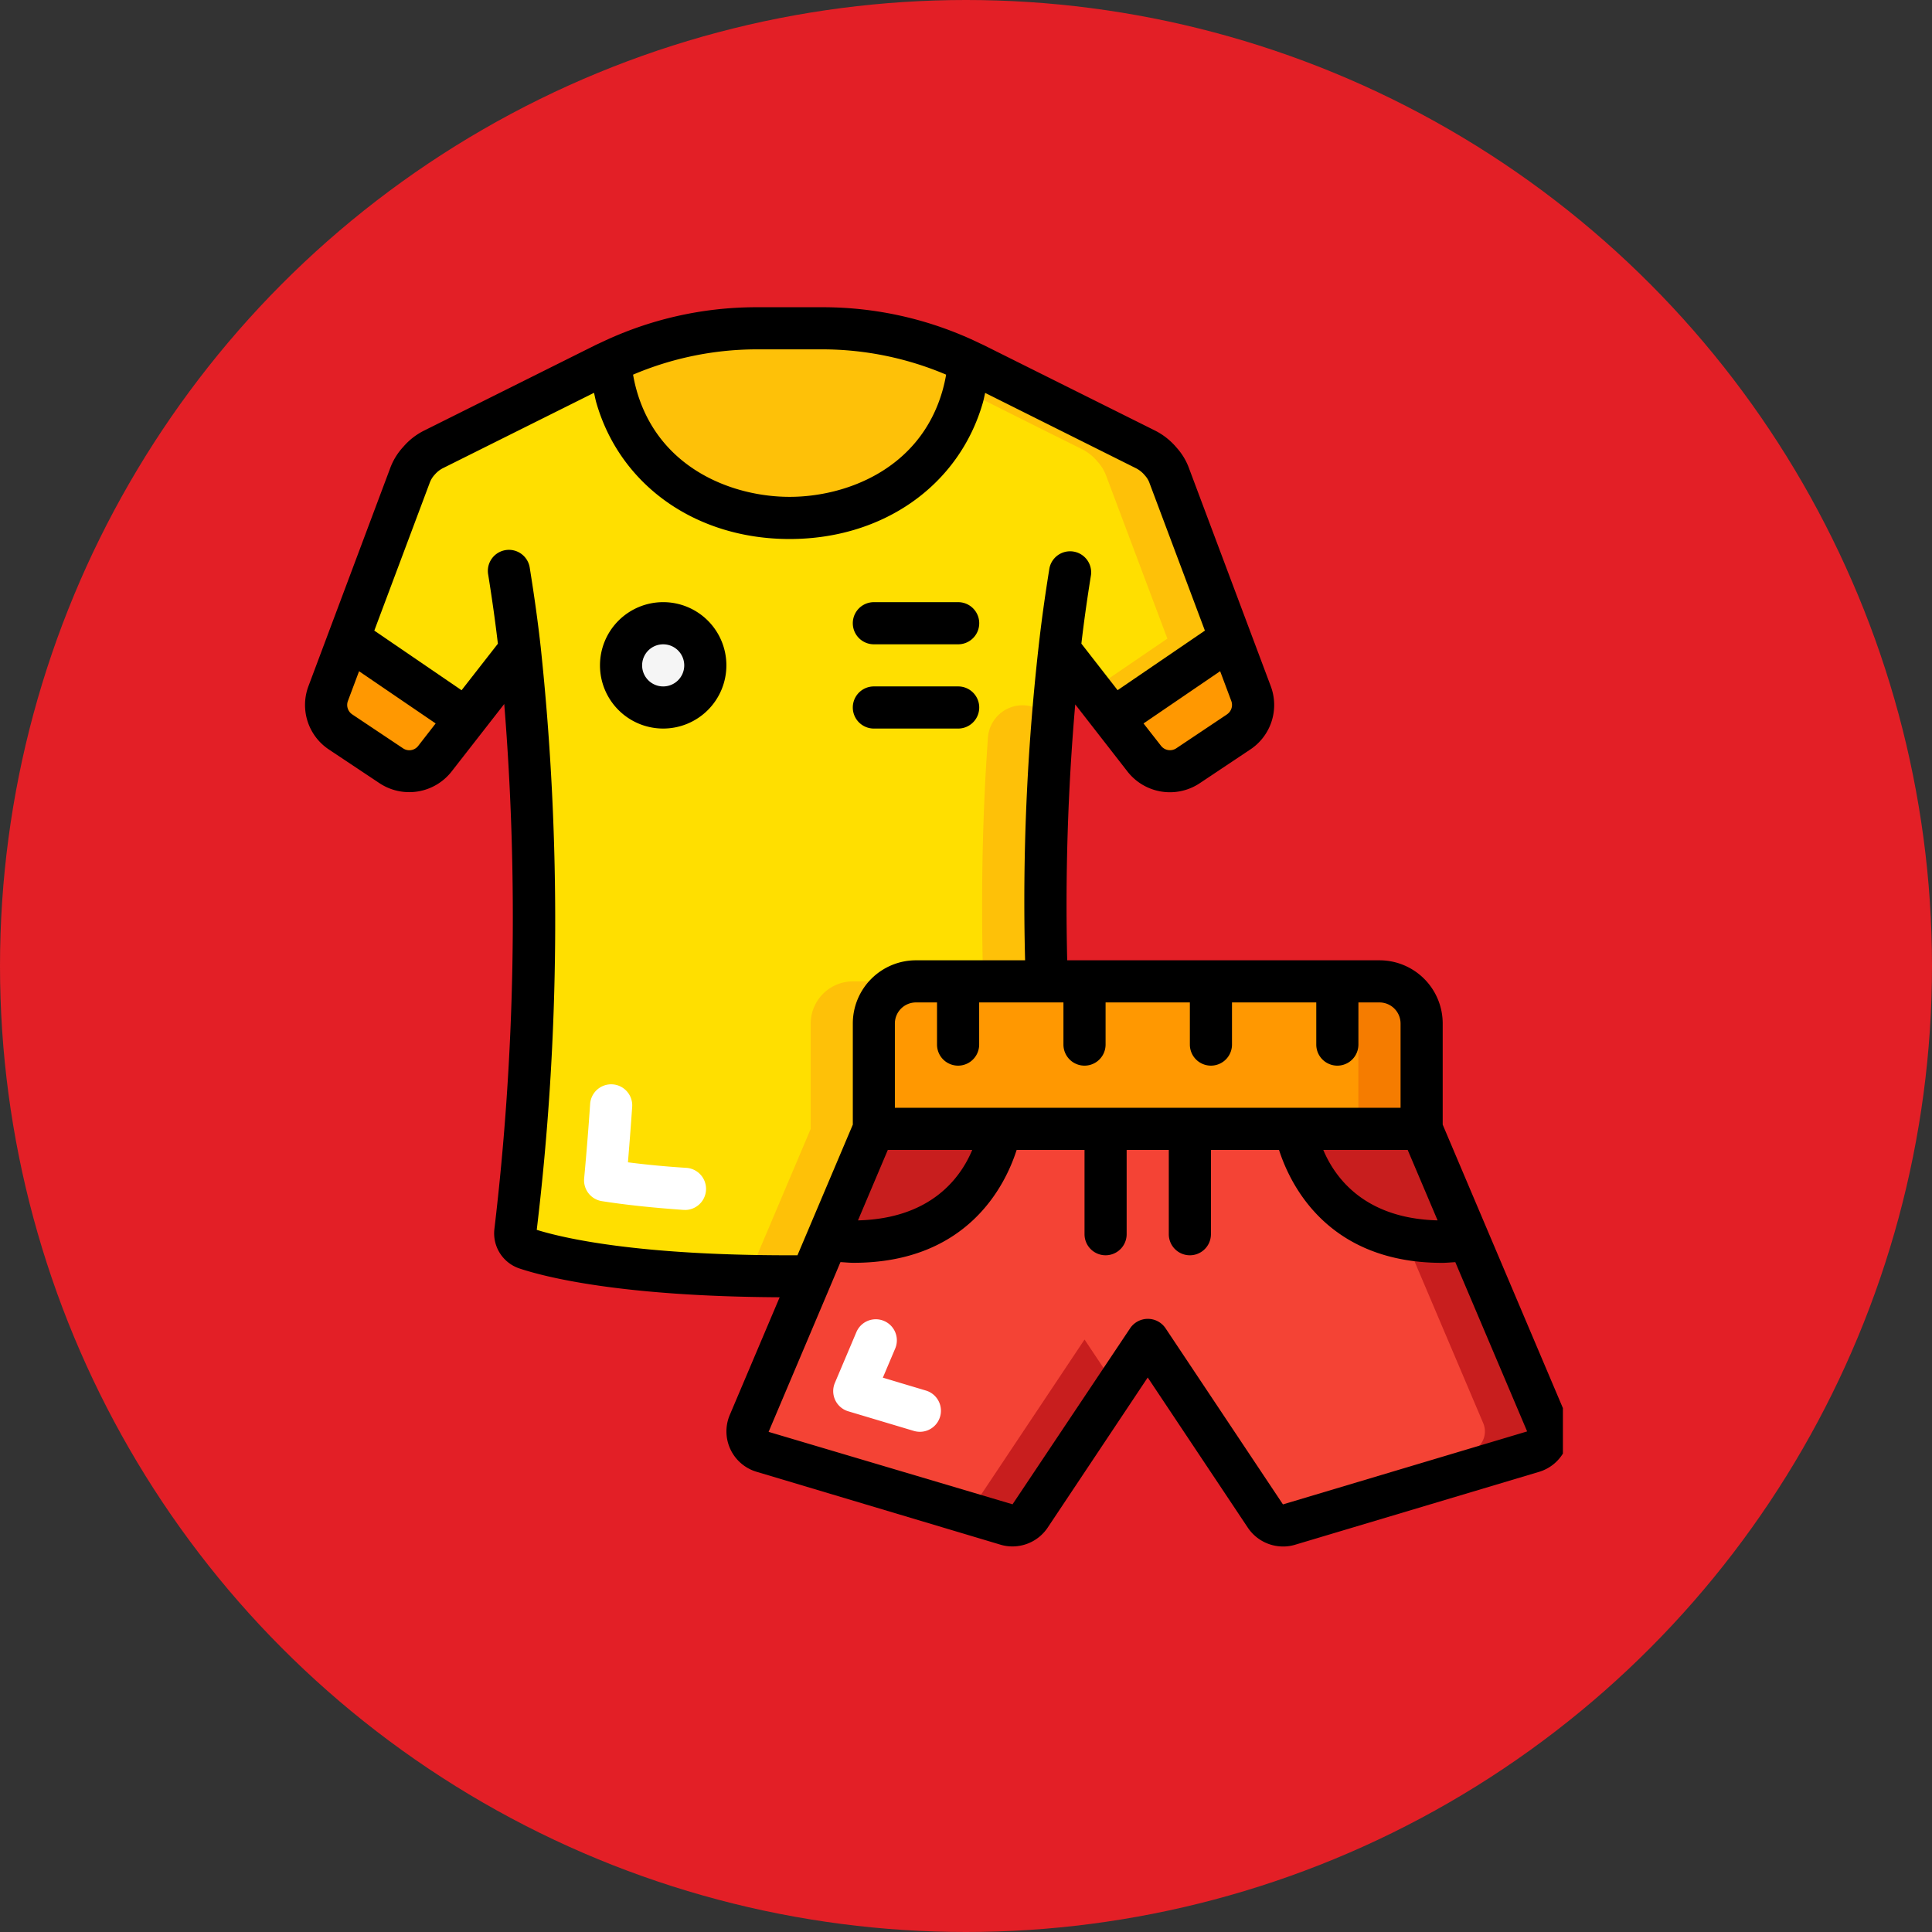 <svg xmlns="http://www.w3.org/2000/svg" xmlns:xlink="http://www.w3.org/1999/xlink" width="149" height="149" viewBox="0 0 149 149"><rect x="0" y="0" width="149" height="149" fill="#333333" stroke="none"/><defs><clipPath id="a"><rect width="97.315" height="96.511" fill="none"/></clipPath></defs><g transform="translate(-1364 -1533)"><circle cx="74.5" cy="74.5" r="74.5" transform="translate(1364 1533)" fill="#e31f26"/><g transform="translate(1387.566 1556.642)"><g transform="translate(-0.347)"><g transform="translate(0)" clip-path="url(#a)"><path d="M81.266,38.03,72.216,44.2l-4.143-5.329a176.172,176.172,0,0,0-1.008,25.591H57.008a3.259,3.259,0,0,0-3.249,3.25v8.124l-3.64,8.595L48.949,87.2c-.552.017-1.1.017-1.69.017-12.381,0-18.246-1.446-20.327-2.145a1.241,1.241,0,0,1-.828-1.316,200.042,200.042,0,0,0,.341-44.877L22.3,44.2l-9.05-6.174,4.713-12.543a3.406,3.406,0,0,1,.7-1.138,3.657,3.657,0,0,1,1.137-.91l3.33-1.657,9.879-4.939c.13-.065.277-.131.407-.2a13.669,13.669,0,0,0,.5,2.746c3.591,12.43,23.089,12.43,26.68,0a13.725,13.725,0,0,0,.5-2.746c.13.064.275.13.405.2l9.879,4.939,3.33,1.657a3.658,3.658,0,0,1,1.138.91,3.412,3.412,0,0,1,.7,1.138Z" transform="translate(-9.584 -12.422)" fill="#ffdf00" fill-rule="evenodd"/><path d="M139.5,208.25v8.124l-3.64,8.595-1.162,2.741c1.015.023,2.061.038,3.176.038.585,0,1.138,0,1.69-.017l1.17-2.762,3.64-8.595V208.25a3.258,3.258,0,0,1,3.25-3.25h-4.874a3.258,3.258,0,0,0-3.25,3.25" transform="translate(-100.195 -152.956)" fill="#fec108" fill-rule="evenodd"/><path d="M216.06,25.487a3.417,3.417,0,0,0-.7-1.138,3.658,3.658,0,0,0-1.138-.91l-3.33-1.657-9.879-4.939c-.13-.065-.276-.131-.406-.2a14.006,14.006,0,0,1-.384,2.237l5.793,2.9,3.331,1.657a3.66,3.66,0,0,1,1.138.91,3.414,3.414,0,0,1,.7,1.138L215.9,38.03l-5.866,4,1.69,2.172,9.05-6.174Z" transform="translate(-149.089 -12.422)" fill="#fec108" fill-rule="evenodd"/><path d="M211.141,122.009l-.214.146a2.678,2.678,0,0,0-4.785,1.463c-.39,5.419-.567,11.711-.366,18.8h4.874a185.389,185.389,0,0,1,.491-20.409" transform="translate(-153.169 -90.372)" fill="#fec108" fill-rule="evenodd"/><path d="M17.2,107.045l-.324.422-2.064,2.665a2.513,2.513,0,0,1-3.38.552L7.52,108.069a2.532,2.532,0,0,1-.943-2.973l1.577-4.225Z" transform="translate(-4.484 -75.263)" fill="#ff9801" fill-rule="evenodd"/><path d="M120.364,9.152a13.683,13.683,0,0,1-.5,2.746c-3.591,12.429-23.089,12.429-26.68,0a13.756,13.756,0,0,1-.5-2.746A25.989,25.989,0,0,1,103.906,6.6h5.231a25.986,25.986,0,0,1,11.227,2.55" transform="translate(-68.846 -4.926)" fill="#fec108" fill-rule="evenodd"/><path d="M254.56,100.871l1.576,4.225a2.53,2.53,0,0,1-.942,2.973l-3.916,2.616a2.512,2.512,0,0,1-3.379-.552l-2.064-2.665-.325-.422" transform="translate(-182.878 -75.263)" fill="#ff9801" fill-rule="evenodd"/><path d="M102.506,99.449a3.25,3.25,0,1,1-3.25-3.25,3.25,3.25,0,0,1,3.25,3.25" transform="translate(-71.329 -71.777)" fill="#f5f5f5" fill-rule="evenodd"/><path d="M215.051,208.25v8.124H172.807V208.25a3.258,3.258,0,0,1,3.25-3.25H211.8a3.258,3.258,0,0,1,3.25,3.25" transform="translate(-128.632 -152.956)" fill="#ff9801" fill-rule="evenodd"/><path d="M312.079,205H307.2a3.259,3.259,0,0,1,3.25,3.25v8.124h4.874V208.25a3.258,3.258,0,0,0-3.25-3.25" transform="translate(-228.91 -152.956)" fill="#f57c00" fill-rule="evenodd"/><path d="M171.859,249.8s-1.413,9.846-13.388,8.595l3.64-8.595Z" transform="translate(-117.935 -186.383)" fill="#c81e1e" fill-rule="evenodd"/><path d="M194.985,274.693l-18.815,5.622a1.6,1.6,0,0,1-1.82-.649l-9.083-13.616-9.083,13.616a1.6,1.6,0,0,1-1.82.649l-18.815-5.622a1.624,1.624,0,0,1-1.04-2.161l4.825-11.374,1.17-2.762c11.975,1.252,13.388-8.595,13.388-8.595h22.748s1.413,9.846,13.389,8.595l5.995,14.136a1.624,1.624,0,0,1-1.04,2.161" transform="translate(-99.971 -186.383)" fill="#f44335" fill-rule="evenodd"/><path d="M210.544,313.8l-8.936,13.4,2.908.87a1.6,1.6,0,0,0,1.82-.649l6.645-9.963Z" transform="translate(-150.121 -234.135)" fill="#c81e1e" fill-rule="evenodd"/><path d="M302.156,283.656l6,14.136a1.626,1.626,0,0,1-1.04,2.161L291.2,304.7l.147.22a1.6,1.6,0,0,0,1.82.649l18.815-5.622a1.624,1.624,0,0,0,1.04-2.161l-6-14.136Z" transform="translate(-216.972 -211.643)" fill="#c81e1e" fill-rule="evenodd"/><path d="M314.195,258.4c-11.975,1.252-13.388-8.595-13.388-8.595h9.748Z" transform="translate(-224.136 -186.383)" fill="#c81e1e" fill-rule="evenodd"/><path d="M92.516,245.945h-.11c-2.308-.163-4.413-.382-6.264-.674a1.625,1.625,0,0,1-1.364-1.753q.271-2.934.46-5.717a1.625,1.625,0,1,1,3.242.222q-.144,2.084-.325,4.254c1.369.175,2.868.324,4.471.425a1.626,1.626,0,0,1-.107,3.25Z" transform="translate(-62.946 -176.279)" fill="#fff" fill-rule="evenodd"/><path d="M167.142,316.321a1.689,1.689,0,0,1-.466-.068l-5.062-1.514a1.625,1.625,0,0,1-1.03-2.189l1.659-3.917a1.625,1.625,0,1,1,2.993,1.267l-.952,2.247,3.324.993a1.625,1.625,0,0,1-.465,3.181" transform="translate(-119.416 -229.539)" fill="#fff" fill-rule="evenodd"/><path d="M94.482,89.8a4.874,4.874,0,1,0,4.874,4.874A4.873,4.873,0,0,0,94.482,89.8m0,6.5a1.624,1.624,0,1,1,1.624-1.624A1.624,1.624,0,0,1,94.482,96.3" transform="translate(-66.555 -67.003)"/><path d="M168.03,93.051h6.5a1.625,1.625,0,1,0,0-3.25h-6.5a1.625,1.625,0,1,0,0,3.25" transform="translate(-123.854 -67.003)" fill-rule="evenodd"/></g></g><g transform="translate(-0.346)"><g transform="translate(0)" clip-path="url(#a)"><path d="M168.03,118.648h6.5a1.625,1.625,0,1,0,0-3.25h-6.5a1.625,1.625,0,1,0,0,3.25" transform="translate(-123.855 -86.102)" fill-rule="evenodd"/><path d="M87.74,63.241v-7.8a4.874,4.874,0,0,0-4.875-4.874H58.781A179.366,179.366,0,0,1,59.4,30.831l4.031,5.179a4.15,4.15,0,0,0,5.554.911L72.913,34.3a4.118,4.118,0,0,0,1.563-4.884L68.193,12.667a4.839,4.839,0,0,0-.975-1.637,5.277,5.277,0,0,0-1.66-1.316L52.346,3.124c-.116-.057-.234-.107-.35-.162A1.239,1.239,0,0,0,51.87,2.9,27.756,27.756,0,0,0,39.992.2H34.75A27.765,27.765,0,0,0,22.873,2.9a1.359,1.359,0,0,0-.126.059c-.116.055-.234.105-.35.162L9.166,9.723a5.14,5.14,0,0,0-1.59,1.246,4.961,4.961,0,0,0-1.018,1.67L.269,29.411a4.122,4.122,0,0,0,1.567,4.894l3.925,2.614a4.149,4.149,0,0,0,5.541-.91L15.364,30.8a204.242,204.242,0,0,1-.759,40.49,2.855,2.855,0,0,0,1.925,3.041c1.95.651,7.783,2.161,20.075,2.223l-3.873,9.139a3.249,3.249,0,0,0,2.076,4.315l18.8,5.619a3.169,3.169,0,0,0,.947.143,3.271,3.271,0,0,0,2.715-1.443l7.721-11.586,7.724,11.588a3.275,3.275,0,0,0,2.713,1.446,3.121,3.121,0,0,0,.936-.137L95.2,90.01a3.251,3.251,0,0,0,2.048-4.347Zm-2.7,1.949,2.306,5.434c-5.63-.143-7.917-3.29-8.815-5.434Zm-.549-9.748v6.5h-39v-6.5a1.626,1.626,0,0,1,1.625-1.626h1.625v3.25a1.625,1.625,0,1,0,3.25,0v-3.25h6.5v3.25a1.625,1.625,0,1,0,3.25,0v-3.25h6.5v3.25a1.624,1.624,0,1,0,3.249,0v-3.25h6.5v3.25a1.625,1.625,0,1,0,3.25,0v-3.25h1.624a1.626,1.626,0,0,1,1.626,1.626M44.946,65.191h6.511c-.894,2.143-3.176,5.292-8.812,5.434ZM71.106,31.6,67.2,34.212a.876.876,0,0,1-1.188-.193L64.668,32.3l5.908-4.03.859,2.293A.874.874,0,0,1,71.1,31.6ZM39.992,3.449A24.466,24.466,0,0,1,49.443,5.4a11.858,11.858,0,0,1-.291,1.273c-1.739,6.019-7.433,8.151-11.781,8.151S27.33,12.69,25.592,6.677A11.852,11.852,0,0,1,25.3,5.4,24.438,24.438,0,0,1,34.75,3.449ZM7.557,34.217,3.648,31.606A.878.878,0,0,1,3.31,30.56l.858-2.287L10.075,32.3,8.733,34.026a.866.866,0,0,1-1.176.191m29.814,39.1c-11.7,0-17.362-1.3-19.5-1.962a199.96,199.96,0,0,0,.307-44.929c-.212-1.909-.479-3.846-.84-6.09a1.625,1.625,0,1,0-3.207.514c.31,1.94.547,3.637.743,5.3l-2.8,3.588L5.343,25.14,9.612,13.754a1.861,1.861,0,0,1,.4-.651,2.043,2.043,0,0,1,.616-.487L22.288,6.8c.061.259.107.52.182.776,1.845,6.383,7.7,10.5,14.9,10.5s13.058-4.118,14.9-10.493c.075-.257.122-.517.183-.775l11.635,5.811a2.161,2.161,0,0,1,.689.558,1.735,1.735,0,0,1,.361.608L69.4,25.14l-6.732,4.594-2.794-3.589c.193-1.654.43-3.354.743-5.3a1.625,1.625,0,0,0-3.207-.513c-.361,2.243-.628,4.18-.838,6.076a175.363,175.363,0,0,0-1.038,24.158H47.121a4.874,4.874,0,0,0-4.874,4.874v7.8L37.978,73.316h-.607M75.42,92.528,66.35,78.921a1.648,1.648,0,0,0-2.7,0l-9.084,13.6L35.752,86.934l4.832-11.408.01-.025.7-1.659c.333.017.689.054,1.006.054,8.763,0,11.7-5.941,12.582-8.705h5.235v6.5a1.624,1.624,0,1,0,3.249,0v-6.5h3.25v6.5a1.625,1.625,0,0,0,3.25,0v-6.5h5.251C76.007,67.953,78.935,73.9,87.7,73.9c.325,0,.676-.038,1.012-.054L94.252,86.9Z" transform="translate(0.304 -0.148)"/></g></g></g></g></svg>